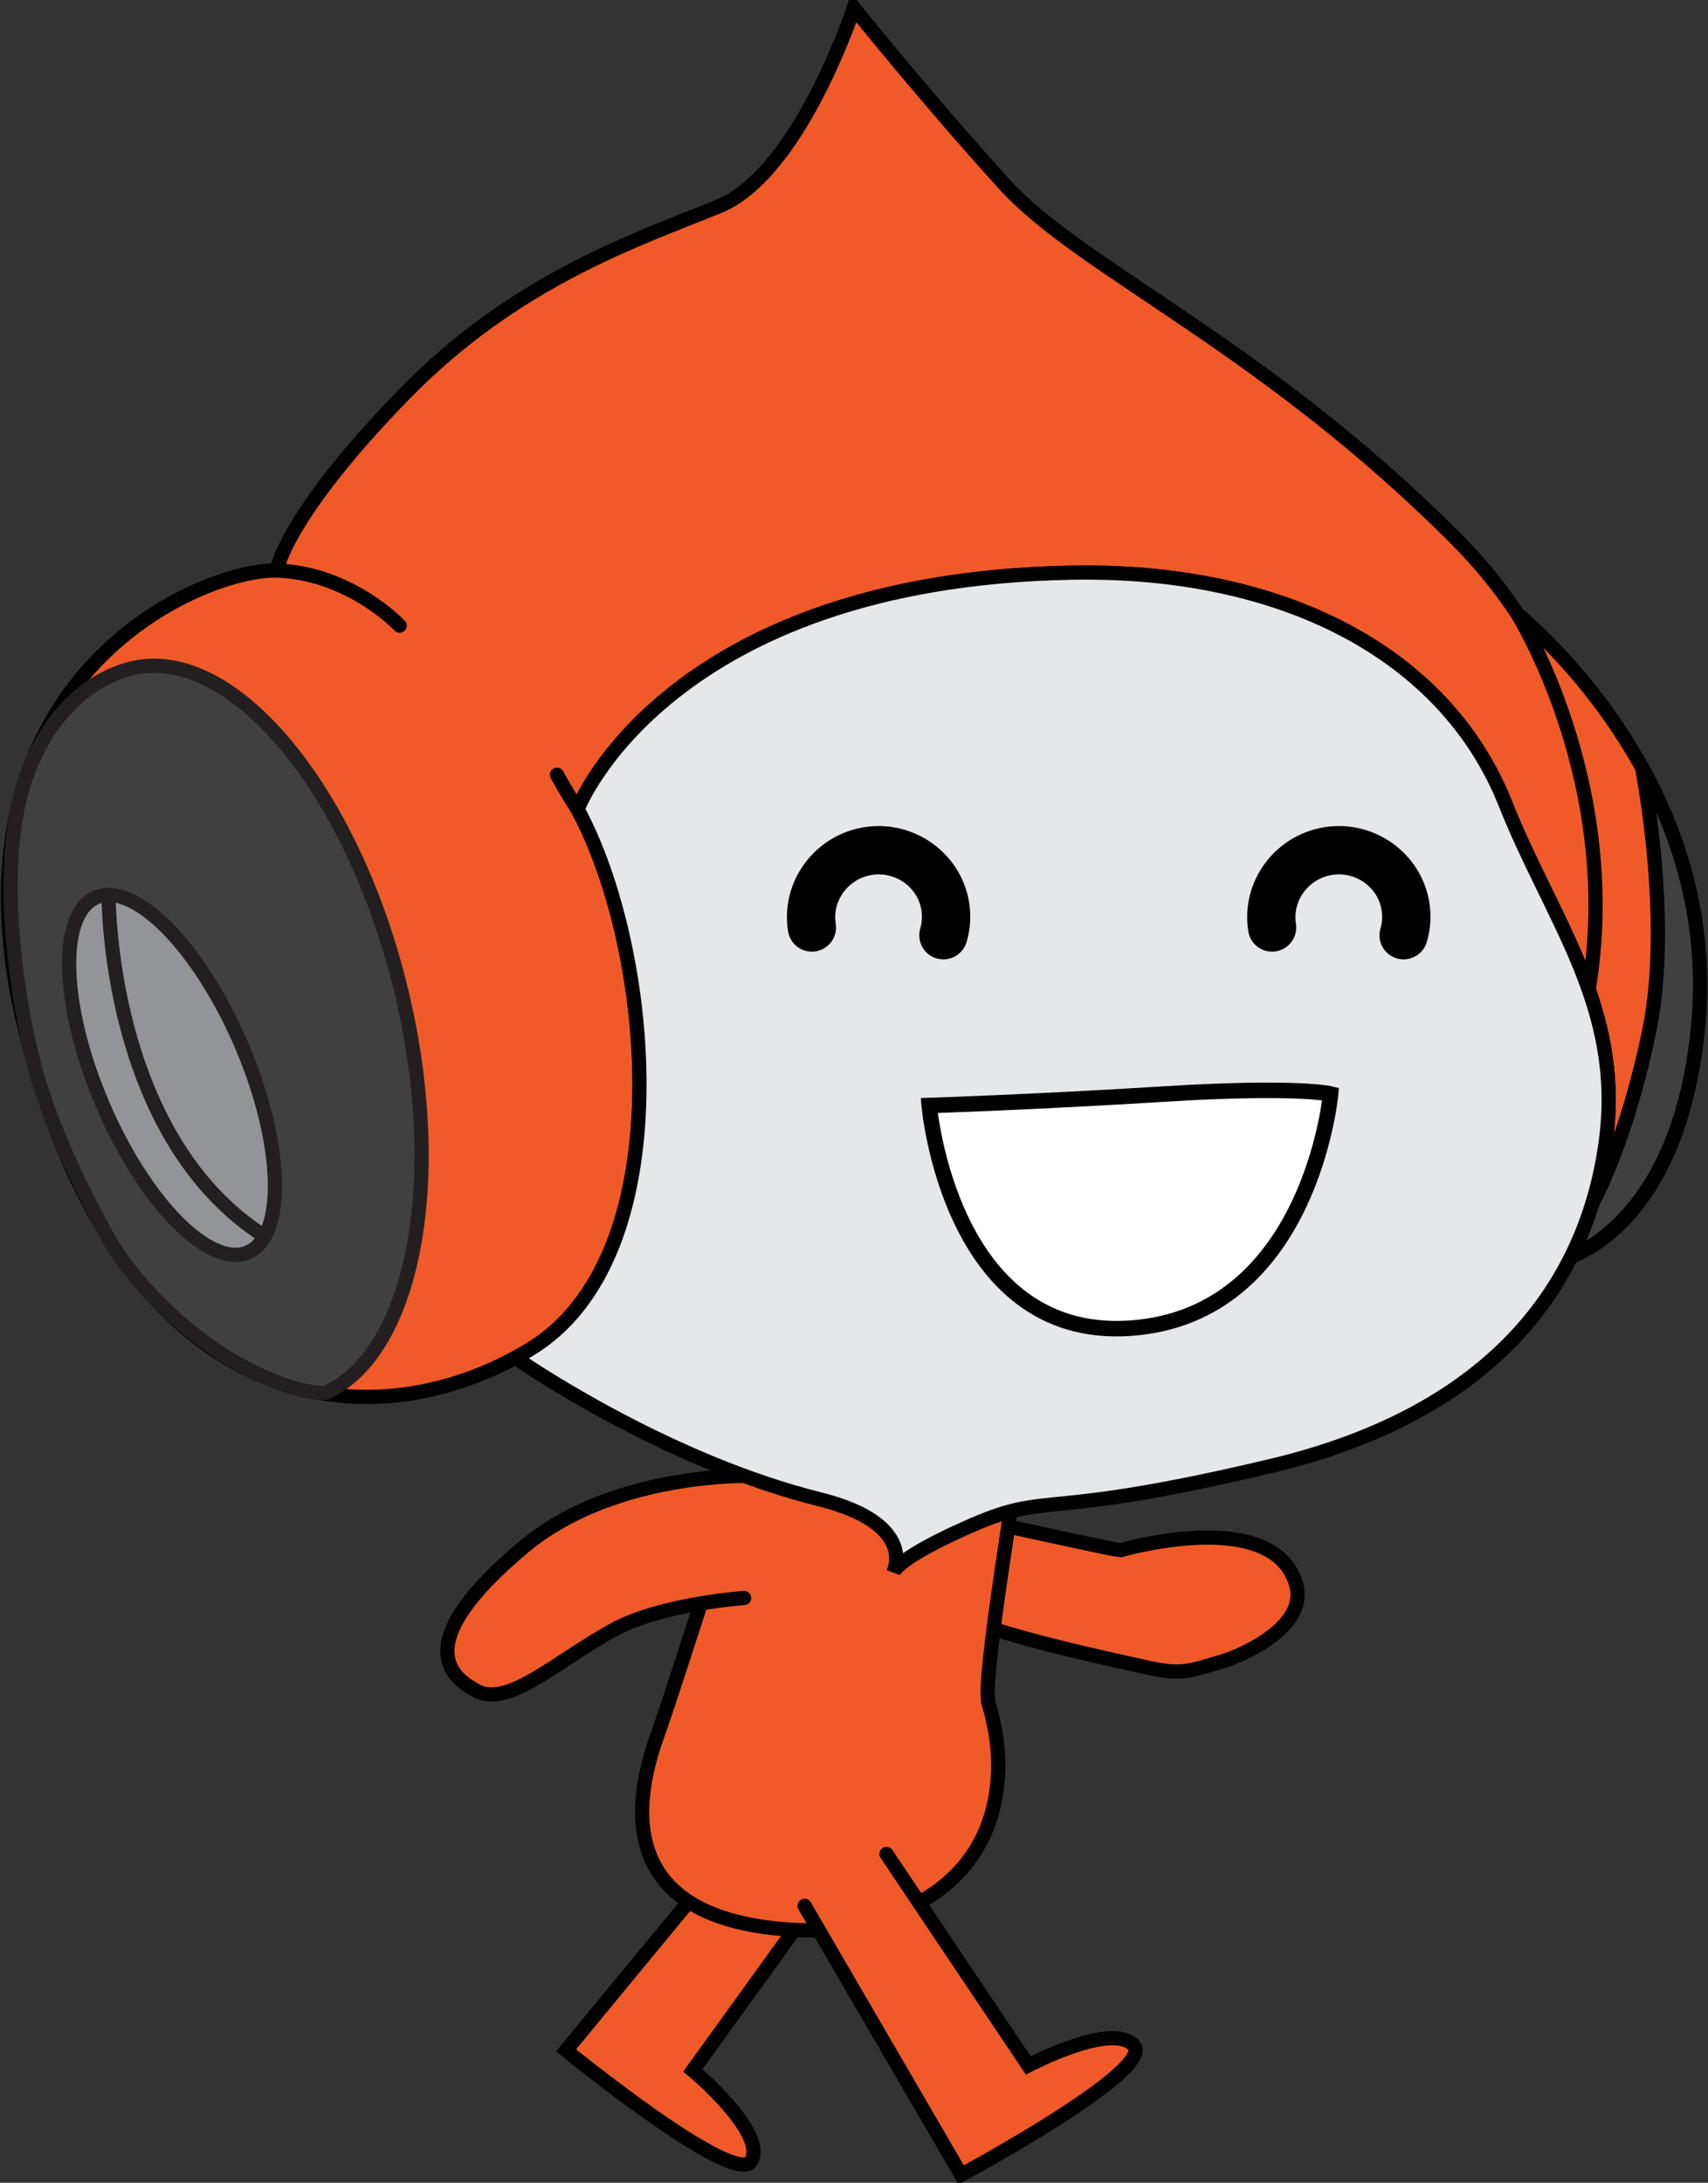 <svg xmlns="http://www.w3.org/2000/svg" xmlns:xlink="http://www.w3.org/1999/xlink" version="1.1" width="108.021" height="137.994" viewBox="0.174 0.433 108.021 137.994">
  <rect x="0.174" y="0.433" width="108.021" height="137.994" fill="#333333" stroke="none"/>
  <!-- Exported by Scratch - http://scratch.mit.edu/ -->
  <g id="ID0.006957779638469219">
    <path id="Front_Leg_8_" fill="#F05A28" stroke="#000000" stroke-linecap="round" d="M 46.948 116.751 L 35.974 130.052 C 35.974 130.052 46.758 138.849 47.702 137.025 C 48.648 135.2 43.992 131.322 43.992 131.322 L 51.96 120.28 " stroke-width="0.898"/>
    <path id="Back_Arm_5_" fill="#F05A28" stroke="#000000" stroke-linecap="round" d="M 71.067 98.43 C 71.067 98.43 80.658 95.621 82.138 100.568 C 82.938 103.229 78.831 105.066 77.434 105.481 C 75.403 106.08 74.882 106.329 72.774 105.86 C 70.671 105.393 62.911 103.75 60.371 102.399 C 56.391 100.273 50.428 94.898 60.964 96.275 C 60.964 96.275 66.743 97.58 70.636 98.372 L 71.067 98.43 L 71.067 98.43 L 71.067 98.43 L 71.067 98.43 Z " stroke-width="0.898"/>
    <path id="Body_5_" fill="#F05A28" stroke="#000000" stroke-linecap="round" d="M 62.66 107.782 C 62.465 106.23 63.853 97.594 64.086 95.958 C 64.086 95.958 66.603 89.18 56.715 88.167 C 51.113 87.592 47.66 89.928 46.901 92.339 C 46.248 94.409 44.828 100.769 44.828 100.769 C 44.828 100.769 42.546 107.906 41.764 110.101 C 40.535 113.537 38.126 122.478 51.962 122.478 C 51.962 122.478 62.562 122.235 63.277 112.898 C 63.416 111.118 63.084 109.387 62.668 108.019 L 62.66 107.782 L 62.66 107.782 L 62.66 107.782 L 62.66 107.782 Z " stroke-width="0.898"/>
    <path id="Front_Leg_6_" fill="#F05A28" stroke="#000000" stroke-linecap="round" d="M 51.062 120.919 L 60.962 137.927 C 60.962 137.927 73.218 131.332 71.892 129.761 C 70.568 128.188 65.205 131.006 65.205 131.006 L 56.241 117.641 " stroke-width="0.898"/>
    <path id="Front_Arm_5_" fill="#F05A28" stroke="#000000" stroke-linecap="round" d="M 53.77 94.502 C 49.601 93.106 39.341 93.181 33.319 98.212 C 25.842 104.456 28.869 106.54 30.28 107.313 C 32.347 108.438 35.438 105.361 39.122 103.399 C 42.084 101.82 47.237 101.456 47.237 101.456 " stroke-width="0.898"/>
    <g id="Head_8_">
      <path id="Head_9_" fill="#F05A28" stroke="#000000" stroke-linecap="round" d="M 17.815 36.035 C 17.815 36.035 18.651 32.611 25.757 25.336 C 32.86 18.064 40.551 15.559 45.65 13.469 C 50.75 11.378 54.173 0.933 54.173 0.933 C 54.173 0.933 58.869 6.773 63.696 12.084 C 68.62 17.5 80.088 22.246 92.376 34.615 C 93.842 36.096 95.089 37.645 96.136 39.236 L 96.348 39.421 C 99.094 41.801 108.826 51.3 107.579 65.126 C 106.625 75.659 101.835 78.989 99.515 79.885 L 99.496 79.963 C 100.692 77.593 101.404 75.078 101.741 72.525 C 102.849 64.083 98.302 58.597 95.385 51.254 C 91.603 41.731 81.26 36.374 67.865 36.641 C 42.372 37.144 36.758 51.475 36.758 51.475 L 36.74 51.66 C 41.468 60.442 43.357 79.923 33.674 85.753 C 23.244 92.022 7.801 89.834 1.785 65.604 C -3.72 43.429 12.766 36.442 17.614 36.5 L 17.815 36.035 L 17.815 36.035 L 17.815 36.035 L 17.815 36.035 Z M 96.136 39.236 C 96.136 39.236 102.823 49.862 100.646 62.992 M 17.613 36.5 C 22.303 36.627 25.447 39.984 25.447 39.984 M 36.739 51.659 C 35.949 50.428 35.4 49.414 35.4 49.414 " stroke-width="0.898"/>
      <path id="R_Ear_3_" fill="#404041" stroke="#000000" d="M 100.959 76.356 C 100.959 76.356 103.071 72.526 104.495 65.51 C 105.918 58.487 104.02 48.939 104.02 48.939 C 106.377 53.214 108.162 58.701 107.586 65.126 C 106.664 75.392 101.898 78.89 99.52 79.885 L 100.959 76.356 L 100.959 76.356 L 100.959 76.356 L 100.959 76.356 Z " stroke-width="0.898"/>
      <g id="L_Ear_3_">
        <path id="Outer_Ear_3_" fill="#404041" stroke="#231F20" d="M 2.334 67.763 C 3.413 71.93 5.922 76.799 7.215 79.025 C 8.505 81.251 11.663 84.694 15.316 86.7 C 18.973 88.708 20.786 88.478 20.786 88.478 C 26.319 85.965 28.448 74.996 25.527 62.984 C 22.425 50.243 14.804 41.153 8.499 42.69 C 5.131 43.507 2.073 46.878 1.185 52.08 C 0.322 57.123 1.258 63.607 2.334 67.763 L 2.334 67.763 L 2.334 67.763 L 2.334 67.763 Z " stroke-width="0.898"/>
        <path id="Inner_Ear_3_" fill="#929497" stroke="#231F20" stroke-linecap="round" d="M 6.25 57.168 C 8.676 56.129 12.792 60.307 15.446 66.503 C 18.096 72.696 18.282 78.566 15.86 79.602 C 13.432 80.639 9.318 76.46 6.666 70.265 C 4.011 64.071 3.826 58.207 6.25 57.168 L 6.25 57.168 L 6.25 57.168 L 6.25 57.168 Z M 16.917 78.59 C 6.931 72.26 7.041 57.012 7.041 57.012 " stroke-width="0.898"/>
      </g>
      <path id="Face_4_" fill="#E6E7E8" stroke="#000000" stroke-linecap="round" d="M 32.842 86.325 C 34.011 87.124 42.647 92.884 52.024 95.22 C 58.237 96.773 56.684 99.81 56.684 99.81 C 56.684 99.81 56.933 98.893 61.781 96.798 C 66.627 94.716 66.047 96.555 80.508 93.122 C 94.969 89.699 100.582 81.308 101.742 72.522 C 102.853 64.082 98.302 58.594 95.386 51.25 C 91.604 41.728 81.261 36.37 67.869 36.637 C 42.37 37.142 36.757 51.473 36.757 51.473 L 36.718 51.627 C 41.459 60.389 43.367 79.914 33.67 85.751 C 33.38 85.924 33.086 86.095 32.788 86.256 L 32.842 86.325 L 32.842 86.325 L 32.842 86.325 L 32.842 86.325 Z " stroke-width="0.898"/>
      <path id="Smile_3_" fill="#FFFFFF" stroke="#000000" stroke-width="0.979" stroke-linecap="round" d="M 71.634 84.403 C 60.216 85.171 58.941 70.323 58.941 70.323 C 58.941 70.323 65.467 70.116 73.888 69.593 C 82.308 69.074 84.327 69.593 84.327 69.593 C 84.327 69.593 83.05 83.631 71.634 84.403 L 71.634 84.403 L 71.634 84.403 L 71.634 84.403 Z "/>
      <path id="R_Eye_3_" d="M 88.945 61.083 C 88.803 61.083 88.661 61.064 88.514 61.024 C 87.708 60.788 87.241 59.939 87.482 59.131 C 87.59 58.754 87.613 58.364 87.552 57.974 C 87.32 56.51 85.903 55.511 84.425 55.745 C 82.931 55.98 81.904 57.364 82.134 58.832 C 82.265 59.664 81.696 60.446 80.863 60.576 C 80.024 60.707 79.249 60.139 79.12 59.304 C 78.625 56.177 80.791 53.225 83.952 52.725 C 87.105 52.237 90.072 54.371 90.573 57.496 C 90.704 58.335 90.652 59.172 90.411 59.986 C 90.214 60.651 89.605 61.083 88.945 61.083 L 88.945 61.083 L 88.945 61.083 L 88.945 61.083 L 88.945 61.083 Z " stroke-width="0.898" fill="undefined"/>
      <path id="L_Eye_3_" d="M 59.84 61.083 C 59.7 61.083 59.557 61.064 59.41 61.024 C 58.602 60.788 58.137 59.939 58.376 59.131 C 58.485 58.754 58.507 58.364 58.448 57.974 C 58.216 56.51 56.803 55.511 55.319 55.745 C 53.826 55.98 52.798 57.364 53.028 58.832 C 53.16 59.664 52.591 60.446 51.757 60.576 C 50.918 60.707 50.143 60.139 50.013 59.304 C 49.519 56.177 51.685 53.225 54.844 52.725 C 57.992 52.237 60.968 54.371 61.467 57.496 C 61.598 58.335 61.546 59.172 61.305 59.986 C 61.11 60.651 60.502 61.083 59.84 61.083 L 59.84 61.083 L 59.84 61.083 L 59.84 61.083 L 59.84 61.083 Z " stroke-width="0.898" fill="undefined"/>
    </g>
  </g>
</svg>